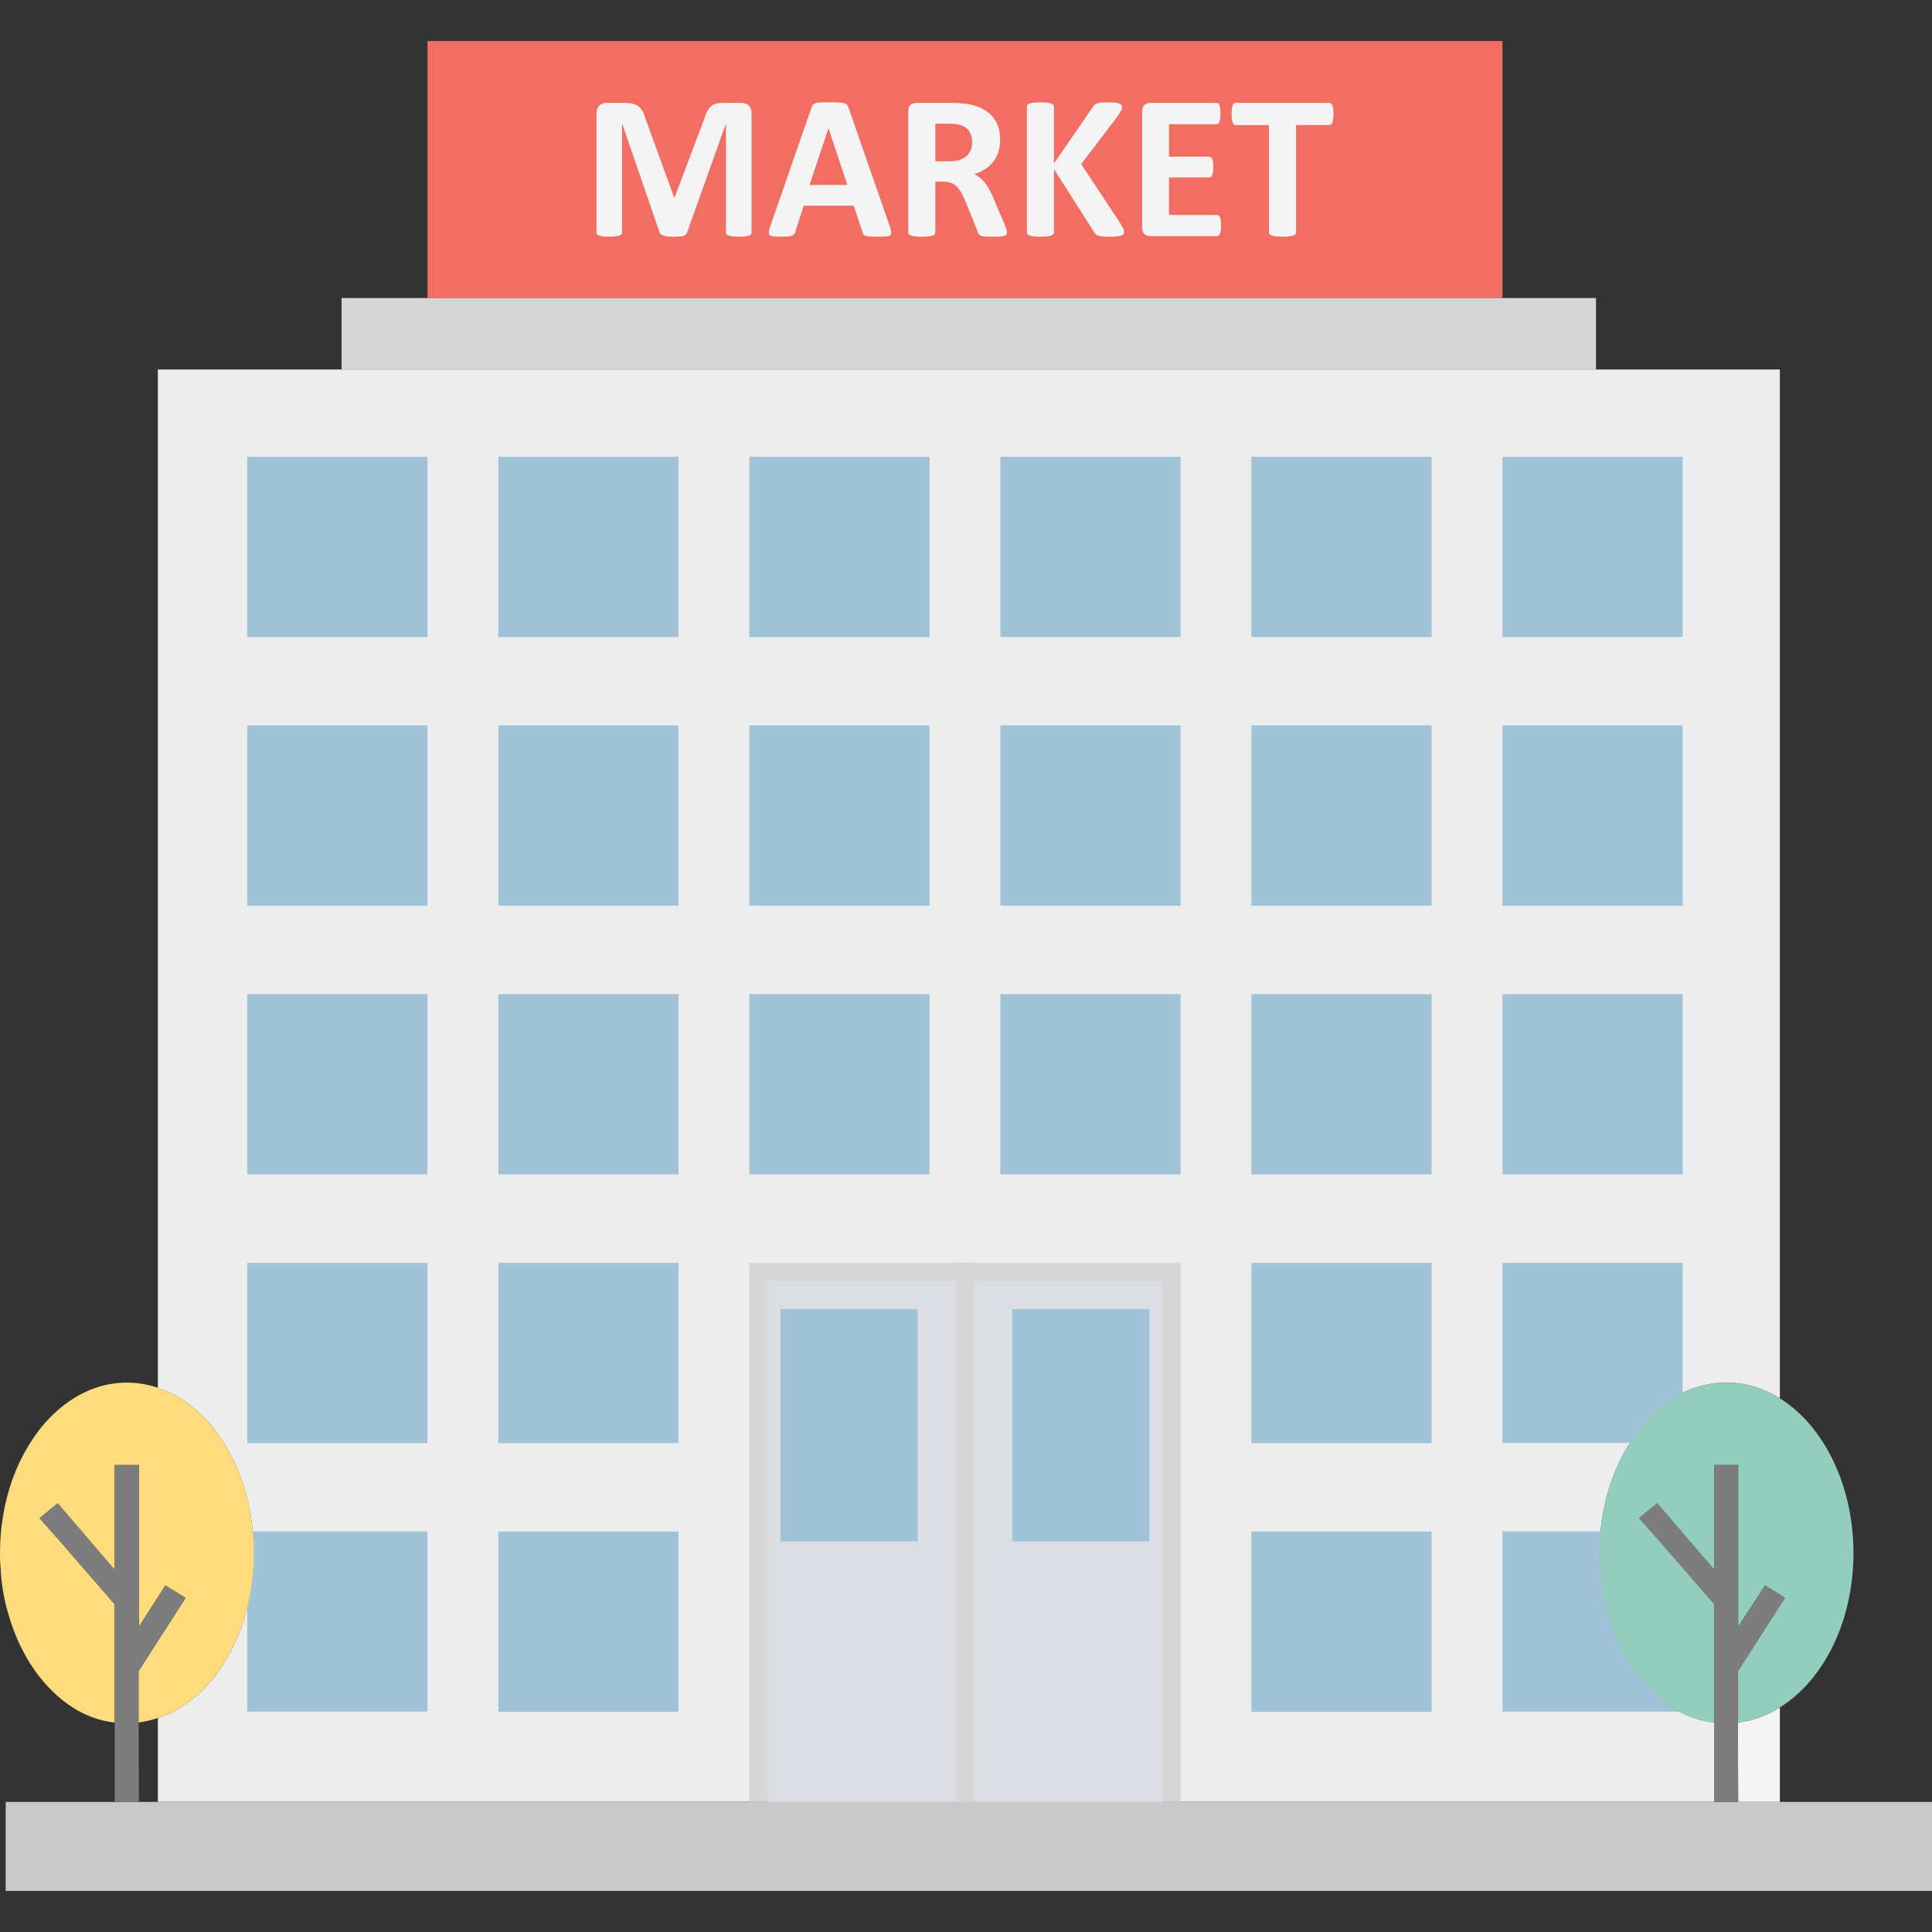 <svg width="60" height="60" viewBox="0 0 60 60" fill="none" xmlns="http://www.w3.org/2000/svg">
<rect x="0" y="0" width="60" height="60" fill="#333333" stroke="none"/>
<g clip-path="url(#clip0_159_132)">
<path d="M52.256 47.559V47.607L52.219 47.559H52.256Z" fill="#F4F4F4"/>
<path d="M55.275 11.475V43.425C54.769 43.116 54.206 42.938 53.615 42.938C53.137 42.938 52.677 43.051 52.256 43.256C51.609 43.584 51.047 44.119 50.625 44.812C50.55 44.906 50.493 45.01 50.438 45.112C50.053 45.816 49.791 46.651 49.706 47.558C49.679 47.774 49.669 48.008 49.669 48.234C49.669 48.375 49.669 48.526 49.697 48.665C49.717 49.172 49.8 49.668 49.941 50.136C50.223 51.14 50.719 51.984 51.375 52.584C51.609 52.809 51.872 53.005 52.153 53.155C52.491 53.333 52.856 53.455 53.241 53.492V55.958H4.902V53.353C6.215 52.932 7.256 51.619 7.677 49.924C7.81 49.398 7.885 48.827 7.885 48.235C7.885 48.01 7.874 47.785 7.847 47.559C7.65 45.384 6.46 43.623 4.902 43.097V11.475H55.275Z" fill="#EDEDED"/>
<path d="M55.275 53.026V55.961H53.981L53.972 53.495C54.431 53.439 54.872 53.28 55.275 53.026Z" fill="#F4F4F4"/>
<path d="M13.275 14.185H7.678V19.783H13.275V14.185Z" fill="#A0C3D8"/>
<path d="M21.072 14.185H15.475V19.783H21.072V14.185Z" fill="#A0C3D8"/>
<path d="M28.867 14.185H23.27V19.783H28.867V14.185Z" fill="#A0C3D8"/>
<path d="M36.664 14.185H31.066V19.783H36.664V14.185Z" fill="#A0C3D8"/>
<path d="M44.46 14.185H38.863V19.783H44.46V14.185Z" fill="#A0C3D8"/>
<path d="M52.257 14.185H46.659V19.783H52.257V14.185Z" fill="#A0C3D8"/>
<path d="M13.275 22.529H7.678V28.127H13.275V22.529Z" fill="#A0C3D8"/>
<path d="M21.072 22.529H15.475V28.127H21.072V22.529Z" fill="#A0C3D8"/>
<path d="M28.867 22.529H23.27V28.127H28.867V22.529Z" fill="#A0C3D8"/>
<path d="M36.664 22.529H31.066V28.127H36.664V22.529Z" fill="#A0C3D8"/>
<path d="M44.46 22.529H38.863V28.127H44.46V22.529Z" fill="#A0C3D8"/>
<path d="M52.257 22.529H46.659V28.127H52.257V22.529Z" fill="#A0C3D8"/>
<path d="M13.275 30.876H7.678V36.471H13.275V30.876Z" fill="#A0C3D8"/>
<path d="M21.072 30.876H15.475V36.471H21.072V30.876Z" fill="#A0C3D8"/>
<path d="M28.867 30.876H23.27V36.471H28.867V30.876Z" fill="#A0C3D8"/>
<path d="M36.664 30.876H31.066V36.471H36.664V30.876Z" fill="#A0C3D8"/>
<path d="M44.46 30.876H38.863V36.471H44.46V30.876Z" fill="#A0C3D8"/>
<path d="M52.257 30.876H46.659V36.471H52.257V30.876Z" fill="#A0C3D8"/>
<path d="M13.275 39.219H7.678V44.817H13.275V39.219Z" fill="#A0C3D8"/>
<path d="M21.072 39.219H15.475V44.817H21.072V39.219Z" fill="#A0C3D8"/>
<path d="M44.46 39.219H38.863V44.817H44.46V39.219Z" fill="#A0C3D8"/>
<path d="M52.256 39.218V43.257C51.609 43.585 51.046 44.12 50.625 44.813H46.659V39.218H52.256ZM13.275 47.559V53.157H7.677V49.924C7.809 49.398 7.884 48.827 7.884 48.235C7.884 48.01 7.874 47.785 7.846 47.559H13.275Z" fill="#A0C3D8"/>
<path d="M21.072 47.563H15.475V53.161H21.072V47.563Z" fill="#A0C3D8"/>
<path d="M44.46 47.563H38.863V53.161H44.46V47.563Z" fill="#A0C3D8"/>
<path d="M52.153 53.157H46.659V47.559H49.706C49.679 47.775 49.669 48.009 49.669 48.235C49.669 48.376 49.669 48.527 49.697 48.666C49.716 49.173 49.8 49.669 49.94 50.138C50.223 51.141 50.719 51.985 51.375 52.585C51.609 52.811 51.872 53.007 52.153 53.157Z" fill="#A0C3D8"/>
<path d="M52.256 47.559V47.607L52.219 47.559H52.256Z" fill="#92B6CF"/>
<path d="M36.664 39.218H23.269V55.96H36.664V39.218Z" fill="#D7D6D6"/>
<path d="M36.103 39.78H23.831V55.961H36.103V39.78Z" fill="#DADDE1"/>
<path d="M30.244 39.218H29.69V55.96H30.244V39.218Z" fill="#D7D6D6"/>
<path d="M28.498 40.655H24.24V47.871H28.498V40.655Z" fill="#A0C3D8"/>
<path d="M35.695 40.655H31.436V47.871H35.695V40.655Z" fill="#A0C3D8"/>
<path d="M46.659 1.274H13.276V9.256H46.659V1.274Z" fill="#F26E62"/>
<path d="M49.565 9.256H10.608V11.471H49.565V9.256Z" fill="#D7D6D6"/>
<path d="M23.342 7.216C23.342 7.238 23.336 7.256 23.323 7.275C23.311 7.292 23.291 7.306 23.26 7.315C23.229 7.327 23.188 7.335 23.137 7.341C23.086 7.348 23.021 7.352 22.942 7.352C22.865 7.352 22.801 7.348 22.751 7.341C22.699 7.335 22.659 7.326 22.629 7.315C22.599 7.306 22.577 7.292 22.565 7.275C22.552 7.256 22.545 7.239 22.545 7.216V3.852H22.539L21.341 7.212C21.332 7.241 21.319 7.264 21.299 7.282C21.28 7.299 21.254 7.314 21.222 7.326C21.189 7.337 21.147 7.343 21.095 7.345C21.043 7.348 20.982 7.351 20.91 7.351C20.838 7.351 20.775 7.347 20.725 7.342C20.674 7.336 20.632 7.329 20.599 7.316C20.566 7.305 20.54 7.291 20.52 7.274C20.501 7.255 20.488 7.236 20.482 7.212L19.326 3.852H19.319V7.216C19.319 7.238 19.314 7.256 19.302 7.275C19.289 7.292 19.268 7.306 19.236 7.315C19.204 7.327 19.163 7.335 19.112 7.341C19.062 7.348 18.999 7.352 18.92 7.352C18.843 7.352 18.78 7.348 18.729 7.341C18.677 7.335 18.636 7.326 18.605 7.315C18.574 7.306 18.552 7.292 18.541 7.275C18.529 7.256 18.523 7.239 18.523 7.216V3.532C18.523 3.426 18.552 3.341 18.61 3.284C18.668 3.225 18.745 3.196 18.839 3.196H19.39C19.487 3.196 19.572 3.205 19.642 3.219C19.713 3.236 19.773 3.264 19.824 3.3C19.875 3.338 19.918 3.386 19.952 3.448C19.986 3.507 20.016 3.582 20.041 3.671L20.937 6.136H20.949L21.875 3.679C21.902 3.589 21.934 3.514 21.967 3.452C22 3.39 22.038 3.34 22.082 3.302C22.126 3.264 22.177 3.236 22.236 3.219C22.296 3.204 22.366 3.196 22.444 3.196H23.01C23.067 3.196 23.116 3.204 23.157 3.219C23.2 3.234 23.233 3.256 23.26 3.283C23.286 3.312 23.308 3.347 23.321 3.389C23.334 3.431 23.341 3.477 23.341 3.53V7.216H23.342ZM27.629 7.018C27.656 7.095 27.671 7.155 27.677 7.199C27.684 7.245 27.675 7.278 27.652 7.301C27.629 7.323 27.588 7.336 27.528 7.342C27.468 7.347 27.386 7.351 27.282 7.351C27.173 7.351 27.087 7.349 27.027 7.345C26.968 7.342 26.921 7.336 26.89 7.327C26.857 7.315 26.834 7.303 26.822 7.286C26.809 7.268 26.799 7.246 26.79 7.219L26.512 6.389H24.96L24.698 7.196C24.689 7.225 24.678 7.252 24.665 7.271C24.652 7.291 24.628 7.308 24.598 7.319C24.567 7.332 24.524 7.339 24.467 7.343C24.41 7.348 24.336 7.35 24.246 7.35C24.148 7.35 24.07 7.346 24.015 7.339C23.96 7.333 23.922 7.319 23.901 7.293C23.879 7.269 23.872 7.234 23.878 7.189C23.885 7.145 23.901 7.087 23.927 7.012L25.201 3.344C25.213 3.308 25.227 3.279 25.245 3.256C25.263 3.233 25.289 3.216 25.327 3.204C25.364 3.191 25.417 3.185 25.483 3.181C25.547 3.179 25.635 3.177 25.744 3.177C25.87 3.177 25.969 3.179 26.044 3.181C26.118 3.185 26.176 3.192 26.218 3.204C26.26 3.216 26.29 3.233 26.308 3.258C26.327 3.279 26.342 3.313 26.355 3.353L27.629 7.018ZM25.731 3.988H25.728L25.143 5.744H26.316L25.731 3.988ZM31.274 7.223C31.274 7.247 31.27 7.266 31.261 7.283C31.252 7.299 31.232 7.312 31.2 7.323C31.168 7.334 31.122 7.342 31.06 7.344C30.998 7.35 30.914 7.352 30.807 7.352C30.717 7.352 30.646 7.35 30.593 7.344C30.539 7.341 30.497 7.333 30.466 7.321C30.435 7.31 30.413 7.296 30.401 7.277C30.388 7.258 30.377 7.237 30.37 7.211L29.998 6.289C29.953 6.185 29.909 6.091 29.867 6.01C29.824 5.928 29.776 5.862 29.726 5.807C29.673 5.752 29.613 5.711 29.545 5.684C29.476 5.657 29.398 5.642 29.308 5.642H29.047V7.217C29.047 7.239 29.039 7.257 29.026 7.276C29.012 7.293 28.99 7.307 28.958 7.316C28.926 7.328 28.883 7.336 28.83 7.342C28.777 7.349 28.708 7.353 28.625 7.353C28.544 7.353 28.477 7.349 28.422 7.342C28.367 7.336 28.325 7.327 28.292 7.316C28.26 7.307 28.237 7.293 28.226 7.276C28.212 7.257 28.207 7.239 28.207 7.217V3.464C28.207 3.369 28.23 3.301 28.278 3.259C28.326 3.219 28.385 3.197 28.454 3.197H29.525C29.634 3.197 29.724 3.199 29.793 3.204C29.863 3.208 29.928 3.214 29.985 3.221C30.151 3.243 30.301 3.285 30.434 3.342C30.568 3.401 30.681 3.474 30.773 3.567C30.865 3.66 30.938 3.769 30.986 3.896C31.035 4.023 31.06 4.167 31.06 4.332C31.06 4.469 31.042 4.596 31.006 4.709C30.973 4.824 30.92 4.925 30.852 5.015C30.784 5.105 30.7 5.184 30.599 5.249C30.499 5.313 30.385 5.368 30.257 5.409C30.319 5.438 30.377 5.474 30.432 5.516C30.487 5.56 30.538 5.61 30.585 5.672C30.634 5.732 30.678 5.802 30.721 5.879C30.764 5.956 30.806 6.046 30.846 6.143L31.195 6.957C31.227 7.038 31.248 7.098 31.258 7.134C31.269 7.171 31.274 7.202 31.274 7.223ZM30.191 4.418C30.191 4.283 30.16 4.167 30.098 4.073C30.037 3.979 29.935 3.913 29.794 3.875C29.751 3.864 29.703 3.856 29.65 3.849C29.594 3.844 29.519 3.84 29.425 3.84H29.048V5.012H29.475C29.595 5.012 29.699 4.997 29.788 4.97C29.878 4.941 29.953 4.9 30.012 4.849C30.072 4.795 30.116 4.734 30.147 4.662C30.177 4.589 30.191 4.508 30.191 4.418ZM34.91 7.208C34.91 7.231 34.904 7.252 34.892 7.269C34.88 7.287 34.858 7.302 34.825 7.315C34.792 7.327 34.746 7.335 34.689 7.341C34.63 7.348 34.558 7.352 34.472 7.352C34.334 7.352 34.234 7.346 34.173 7.335C34.113 7.324 34.069 7.308 34.042 7.287C34.016 7.266 33.995 7.239 33.98 7.21L32.731 5.25V7.211C32.731 7.235 32.725 7.255 32.712 7.271C32.698 7.287 32.676 7.302 32.645 7.315C32.612 7.327 32.57 7.335 32.517 7.341C32.463 7.348 32.395 7.352 32.312 7.352C32.231 7.352 32.164 7.348 32.109 7.341C32.054 7.335 32.011 7.326 31.979 7.315C31.947 7.302 31.923 7.288 31.911 7.271C31.896 7.254 31.891 7.235 31.891 7.211V3.316C31.891 3.293 31.897 3.272 31.911 3.256C31.924 3.237 31.947 3.225 31.979 3.214C32.01 3.203 32.054 3.195 32.109 3.188C32.164 3.183 32.231 3.179 32.312 3.179C32.395 3.179 32.463 3.183 32.517 3.188C32.57 3.196 32.612 3.204 32.645 3.214C32.676 3.225 32.699 3.237 32.712 3.256C32.725 3.273 32.731 3.293 32.731 3.316V5.076L33.942 3.32C33.958 3.293 33.975 3.268 33.997 3.25C34.018 3.233 34.046 3.218 34.079 3.208C34.113 3.197 34.157 3.189 34.211 3.185C34.265 3.181 34.333 3.179 34.415 3.179C34.501 3.179 34.572 3.183 34.627 3.188C34.682 3.196 34.726 3.204 34.76 3.216C34.793 3.227 34.816 3.241 34.828 3.26C34.842 3.277 34.848 3.294 34.848 3.317C34.848 3.353 34.838 3.39 34.82 3.429C34.8 3.467 34.764 3.527 34.71 3.609L33.577 5.096L34.812 6.966C34.86 7.052 34.888 7.11 34.898 7.138C34.905 7.167 34.91 7.191 34.91 7.208ZM37.919 7.004C37.919 7.064 37.917 7.116 37.911 7.158C37.905 7.2 37.898 7.233 37.888 7.258C37.877 7.284 37.864 7.302 37.847 7.315C37.831 7.327 37.813 7.332 37.795 7.332H35.717C35.648 7.332 35.588 7.313 35.541 7.27C35.494 7.228 35.47 7.161 35.47 7.069V3.464C35.47 3.369 35.493 3.301 35.541 3.259C35.589 3.219 35.648 3.197 35.717 3.197H37.782C37.8 3.197 37.817 3.203 37.833 3.214C37.848 3.225 37.86 3.243 37.872 3.271C37.882 3.296 37.89 3.331 37.895 3.373C37.901 3.413 37.903 3.467 37.903 3.531C37.903 3.59 37.901 3.64 37.895 3.683C37.889 3.725 37.881 3.758 37.872 3.783C37.86 3.808 37.848 3.827 37.833 3.838C37.817 3.851 37.8 3.857 37.782 3.857H36.305V4.866H37.555C37.574 4.866 37.591 4.871 37.608 4.884C37.624 4.896 37.637 4.913 37.648 4.94C37.659 4.963 37.667 4.997 37.671 5.037C37.678 5.079 37.679 5.131 37.679 5.191C37.679 5.251 37.678 5.303 37.671 5.343C37.666 5.383 37.658 5.416 37.648 5.44C37.637 5.466 37.624 5.483 37.608 5.494C37.591 5.505 37.574 5.511 37.555 5.511H36.305V6.677H37.795C37.813 6.677 37.831 6.683 37.847 6.694C37.864 6.707 37.876 6.725 37.888 6.751C37.899 6.777 37.906 6.81 37.911 6.851C37.917 6.889 37.919 6.941 37.919 7.004ZM41.411 3.543C41.411 3.605 41.408 3.656 41.402 3.7C41.397 3.744 41.389 3.779 41.379 3.806C41.367 3.832 41.355 3.852 41.338 3.865C41.322 3.878 41.306 3.885 41.286 3.885H40.251V7.216C40.251 7.238 40.244 7.256 40.231 7.275C40.217 7.292 40.195 7.306 40.162 7.315C40.131 7.327 40.088 7.335 40.033 7.341C39.978 7.348 39.911 7.352 39.829 7.352C39.749 7.352 39.682 7.348 39.627 7.341C39.572 7.335 39.529 7.326 39.497 7.315C39.466 7.306 39.442 7.292 39.429 7.275C39.415 7.256 39.408 7.239 39.408 7.216V3.886H38.372C38.352 3.886 38.333 3.878 38.318 3.866C38.303 3.854 38.291 3.833 38.28 3.807C38.269 3.78 38.262 3.745 38.257 3.701C38.252 3.657 38.248 3.606 38.248 3.544C38.248 3.48 38.251 3.427 38.257 3.381C38.263 3.337 38.27 3.3 38.28 3.273C38.291 3.248 38.303 3.227 38.318 3.216C38.333 3.203 38.351 3.197 38.372 3.197H41.286C41.306 3.197 41.322 3.203 41.338 3.216C41.355 3.227 41.367 3.247 41.379 3.273C41.39 3.3 41.398 3.337 41.402 3.381C41.408 3.426 41.411 3.479 41.411 3.543Z" fill="#F4F4F4"/>
<path d="M57.561 48.235C57.561 50.364 56.623 52.193 55.274 53.025C54.871 53.279 54.43 53.438 53.971 53.494V51.901L55.274 49.867L55.434 49.623L55.274 49.519L54.815 49.239L53.98 50.522V45.498H53.24V48.752L52.255 47.607V47.559H52.218L51.467 46.688L51.373 46.763L50.904 47.147L51.27 47.559L51.373 47.672L52.255 48.684L53.239 49.818V53.493C52.855 53.456 52.489 53.334 52.151 53.156C51.87 53.006 51.608 52.81 51.373 52.585C50.717 51.984 50.221 51.141 49.939 50.138C49.799 49.669 49.715 49.173 49.695 48.666C49.667 48.527 49.667 48.376 49.667 48.235C49.667 48.01 49.677 47.776 49.705 47.559C49.789 46.651 50.051 45.817 50.436 45.114C50.492 45.011 50.548 44.906 50.623 44.813C51.045 44.12 51.608 43.584 52.255 43.257C52.675 43.052 53.135 42.938 53.613 42.938C54.205 42.938 54.766 43.116 55.273 43.426C56.623 44.26 57.561 46.108 57.561 48.235Z" fill="#93CDBE"/>
<path d="M52.256 47.559V47.607L52.219 47.559H52.256Z" fill="#F1B974"/>
<path d="M60 55.96H0.177V58.725H60V55.96Z" fill="#C9C9C9"/>
<path d="M53.972 51.901V53.495L53.981 55.96H53.241V49.82L52.256 48.686L51.375 47.674L51.271 47.559L50.906 47.148L51.375 46.763L51.468 46.688L52.219 47.559L52.256 47.607L53.241 48.752V45.498H53.981V50.523L54.816 49.238L55.275 49.519L55.434 49.624L55.275 49.867L53.972 51.901Z" fill="#7D7D7D"/>
<path d="M7.884 48.235C7.884 48.827 7.809 49.398 7.677 49.924C7.256 51.62 6.215 52.932 4.902 53.353C4.705 53.419 4.508 53.467 4.302 53.494V51.901L4.902 50.964L5.765 49.623L5.137 49.239L4.902 49.603L4.312 50.522V45.498H3.562V48.752L1.791 46.688L1.696 46.764L1.227 47.148L1.696 47.674L3.562 49.82V53.495C2.868 53.42 2.23 53.092 1.696 52.586C1.05 51.985 0.553 51.142 0.263 50.138C0.122 49.669 0.037 49.173 0.018 48.666C0 48.527 0 48.377 0 48.235C0 47.073 0.281 45.985 0.759 45.114C1.473 43.801 2.634 42.938 3.938 42.938C4.275 42.938 4.594 42.996 4.903 43.098C6.459 43.624 7.651 45.384 7.848 47.56C7.874 47.785 7.884 48.01 7.884 48.235Z" fill="#FEDC7D"/>
<path d="M4.304 51.901V53.495L4.313 55.96H3.563V49.82L1.697 47.674L1.229 47.148L1.697 46.763L1.791 46.688L3.563 48.752V45.498H4.313V50.523L4.903 49.603L5.137 49.238L5.765 49.624L4.903 50.963L4.304 51.901Z" fill="#7D7D7D"/>
</g>
<defs>
<clipPath id="clip0_159_132">
<rect width="60" height="60" fill="white"/>
</clipPath>
</defs>
</svg>
